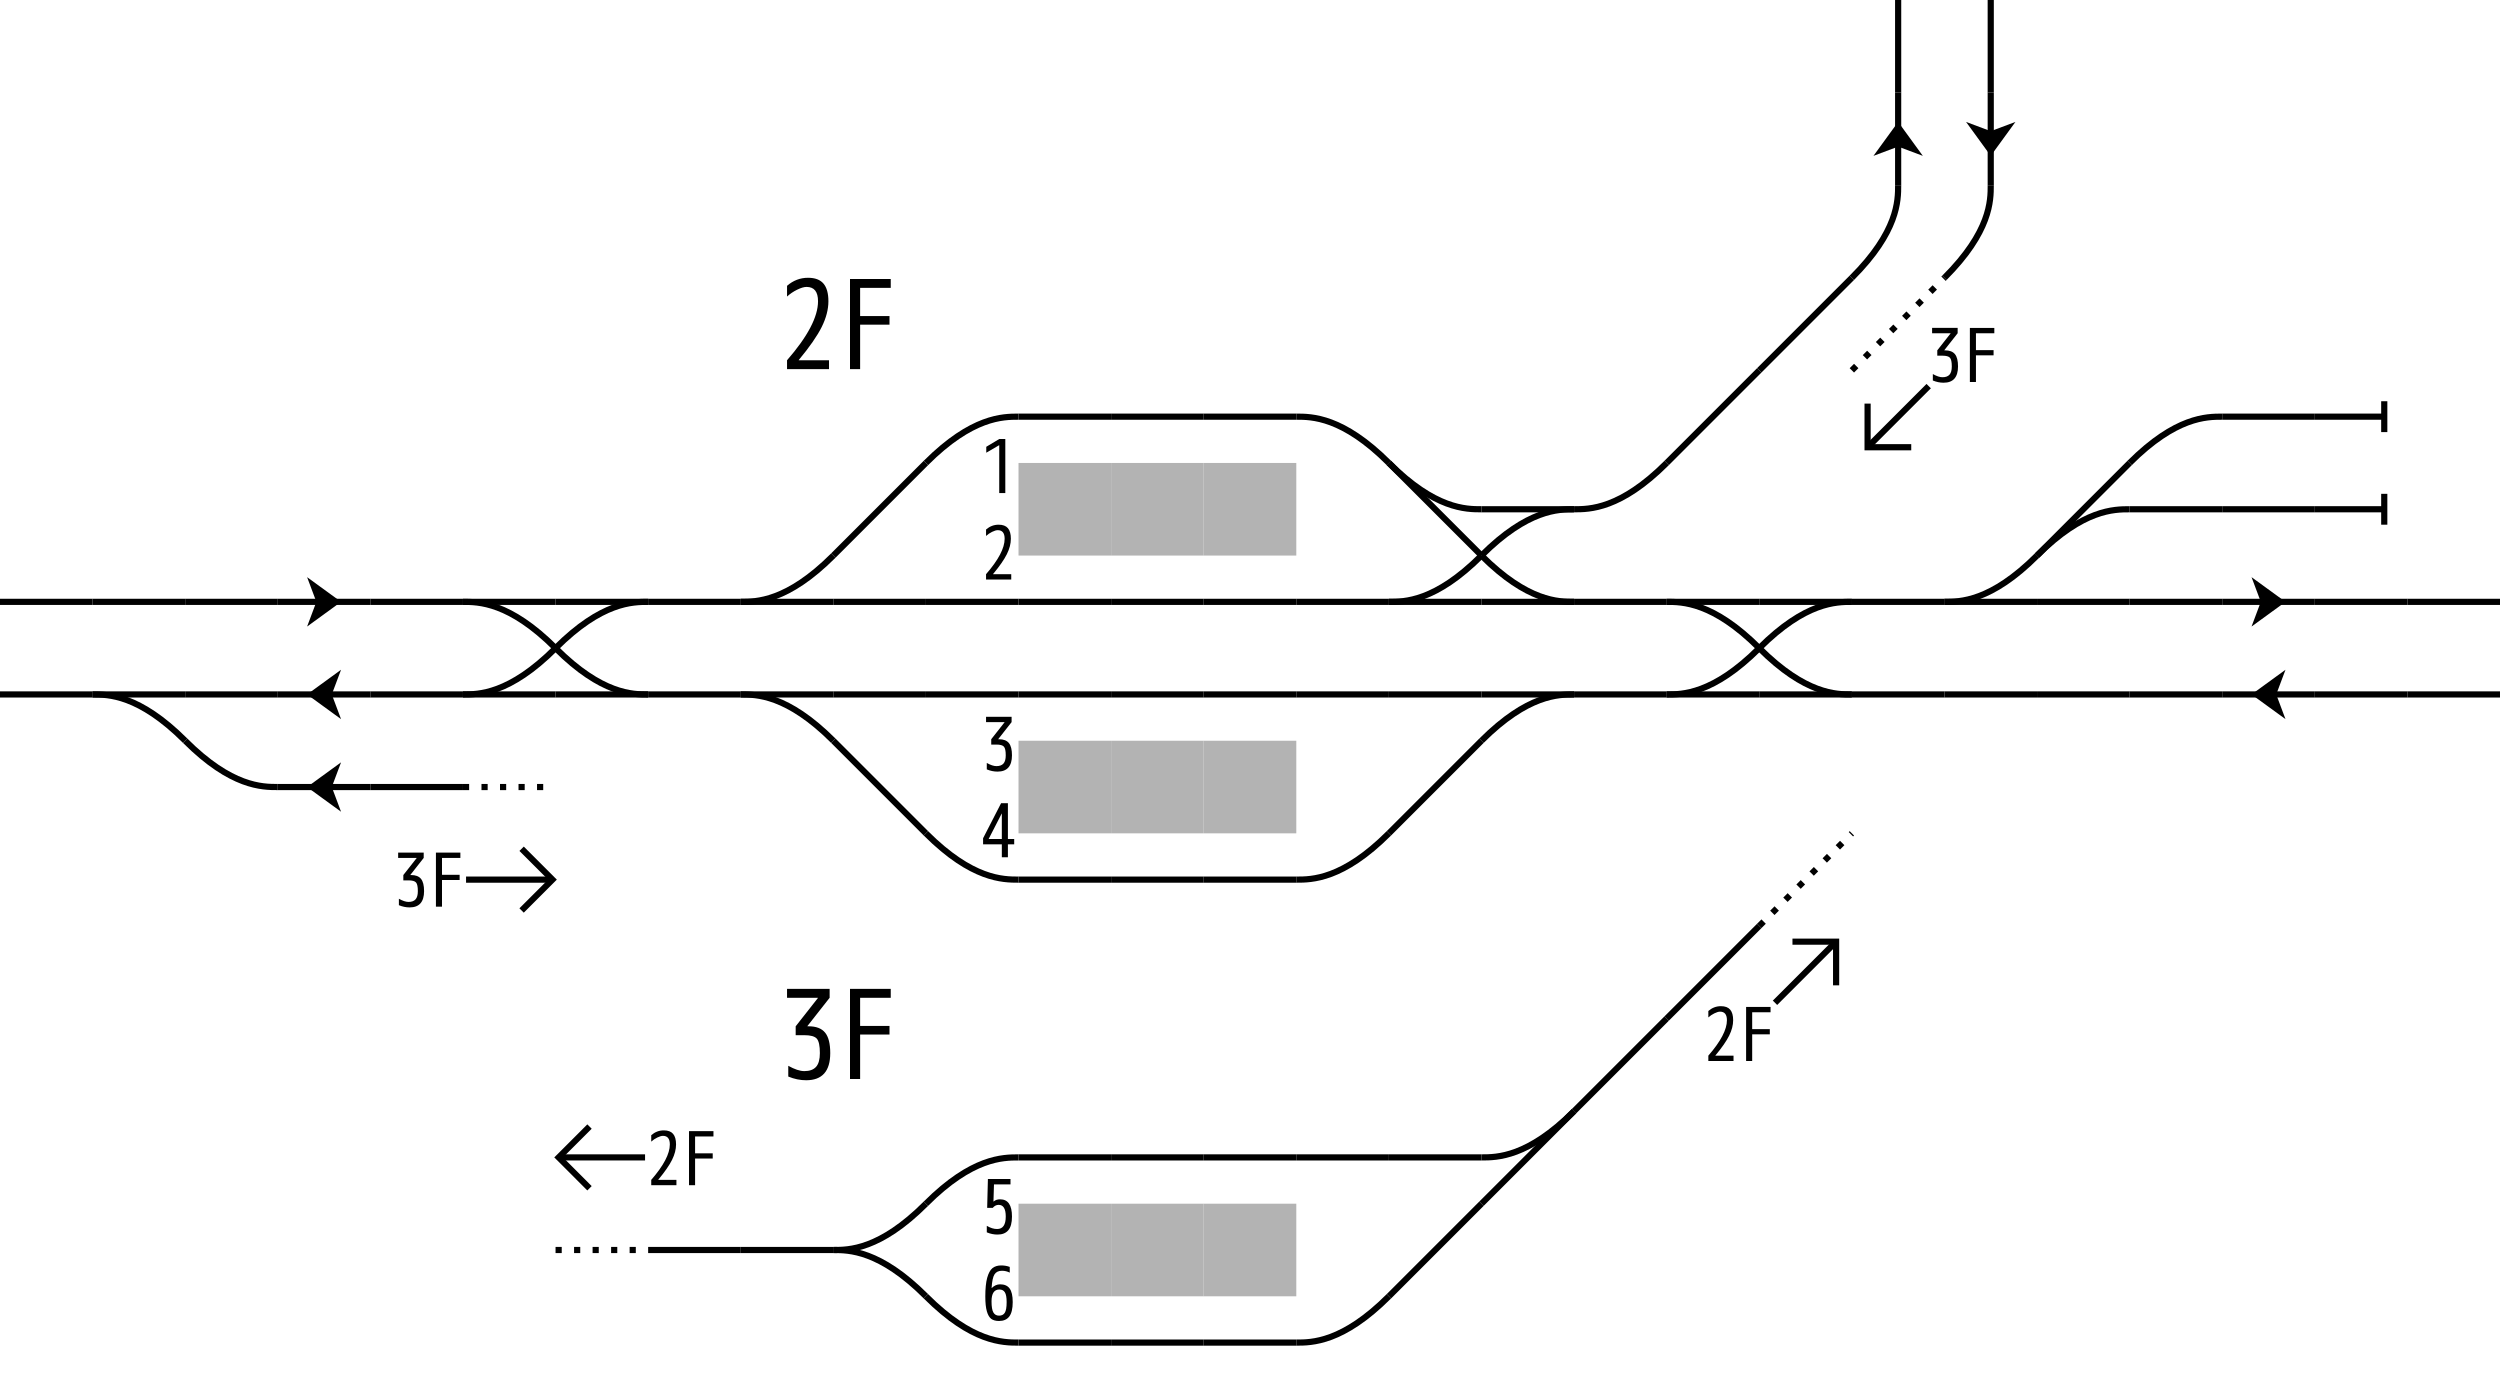 <?xml version="1.0" encoding="UTF-8" standalone="no"?>
<!-- created with pdv2svg.cgi -->

<svg
   xmlns:dc="http://purl.org/dc/elements/1.1/"
   xmlns:cc="http://creativecommons.org/ns#"
   xmlns:rdf="http://www.w3.org/1999/02/22-rdf-syntax-ns#"
   xmlns:svg="http://www.w3.org/2000/svg"
   xmlns="http://www.w3.org/2000/svg"
   xmlns:xlink="http://www.w3.org/1999/xlink"
   xmlns:sodipodi="http://sodipodi.sourceforge.net/DTD/sodipodi-0.dtd"
   xmlns:inkscape="http://www.inkscape.org/namespaces/inkscape"
   width="810"
   height="450"
   version="1.1"
   id="svg2"
   inkscape:version="0.91 r13725"
   sodipodi:docname="Rail_Tracks_map_Meitetsu_Ōtagawa_Station_2012(2006).svg">
  <sodipodi:namedview
     pagecolor="#ffffff"
     bordercolor="#666666"
     borderopacity="1"
     objecttolerance="10"
     gridtolerance="10"
     guidetolerance="10"
     inkscape:pageopacity="0"
     inkscape:pageshadow="2"
     inkscape:window-width="1920"
     inkscape:window-height="1017"
     id="namedview339"
     showgrid="false"
     inkscape:zoom="0.54888888"
     inkscape:cx="643.03233"
     inkscape:cy="398.46206"
     inkscape:window-x="-8"
     inkscape:window-y="-8"
     inkscape:window-maximized="1"
     inkscape:current-layer="svg2"
     showguides="true"
     inkscape:guide-bbox="true" />
  <title
     id="title4"> Otagawa2012.svg </title>
  <defs
     id="defs6">
    <inkscape:perspective
       sodipodi:type="inkscape:persp3d"
       inkscape:vp_x="0 : 225 : 1"
       inkscape:vp_y="0 : 1000 : 0"
       inkscape:vp_z="810 : 225 : 1"
       inkscape:persp3d-origin="405 : 150 : 1"
       id="perspective343" />
    <style
       type="text/css"
       id="style8">
   .str0 {stroke:none}
   .fil0 {fill:none}
   .filw {fill:white;stroke:none}
   .pont {stroke:black;stroke-width:2;stroke-linecap:butt;stroke-linejoin:miter;fill:none}
   .quai {stroke:none;fill:#b3b3b3}
   .bv {stroke:none;fill:#666666}
   .route {stroke:none;fill:black}
   .routec {stroke:white;stroke-width:2;stroke-dasharray:5;stroke-dashoffset:2.5;stroke-linecap:butt;stroke-linejoin:miter;fill:none}
   .pn {stroke:#363636;stroke-width:2;stroke-linecap:butt;stroke-linejoin:miter;fill:none}
   .fleche {stroke:black;stroke-width:2;stroke-linecap:butt;stroke-linejoin:miter;fill:none}
   .flechef {stroke:none;fill:black}
   .default {stroke:black;stroke-width:2;stroke-linecap:butt;stroke-linejoin:miter;fill:black}
  </style>
    <linearGradient
       id="Grad"
       gradientUnit="objectBoundingBox"
       spreadMethod="pad">
      <stop
         stop-color="white"
         offset="0"
         id="stop11" />
      <stop
         stop-color="black"
         offset="1"
         id="stop13" />
    </linearGradient>
    <symbol
       id="S"
       viewBox="-15 -15 60 60">
      <line
         class="fil0"
         x1="0"
         y1="15"
         x2="30"
         y2="15"
         id="line16" />
      <path
         class="str0"
         d="M 9.5,15 L 20.5,7 L 17.5,15 L 20.5,23 L 9.5,15 z"
         id="path18" />
    </symbol>
    <symbol
       id="B"
       viewBox="-15 -15 60 60">
      <line
         class="fil0"
         x1="7.5"
         y1="15"
         x2="30"
         y2="15"
         id="line21" />
      <line
         class="fil0"
         x1="7.5"
         y1="10"
         x2="7.5"
         y2="20"
         id="line23" />
    </symbol>
    <symbol
       id="F1"
       viewBox="-15 -15 60 60">
      <line
         class="fleche"
         x1="15"
         y1="1"
         x2="15"
         y2="29"
         id="line26" />
      <path
         class="fleche"
         d="M 5,11 L 15,1 L 25,11"
         id="path28" />
    </symbol>
    <symbol
       id="V"
       viewBox="-15 -15 60 60">
      <line
         class="fil0"
         x1="0"
         y1="15"
         x2="30"
         y2="15"
         id="line31" />
    </symbol>
    <symbol
       id="Q"
       viewBox="-15 -15 60 60">
      <rect
         class="quai"
         x="0"
         y="0"
         width="30"
         height="30"
         id="rect34" />
    </symbol>
    <symbol
       id="M"
       viewBox="-15 -15 60 60">
      <line
         class="fil0"
         x1="0"
         y1="30"
         x2="30"
         y2="0"
         id="line37" />
    </symbol>
    <symbol
       id="F2"
       viewBox="-15 -15 60 60">
      <g
         transform="rotate(-45,15,15)"
         id="g40">
        <line
           class="fleche"
           x1="15"
           y1="1"
           x2="15"
           y2="29"
           id="line42" />
        <path
           class="fleche"
           d="M 5,11 L 15,1 L 25,11"
           id="path44" />
      </g>
    </symbol>
    <symbol
       id="C"
       viewBox="-15 -15 60 60">
      <path
         class="fil0"
         d="M 0,0 C 15,15 25,15 30,15"
         id="path47" />
    </symbol>
    <inkscape:perspective
       id="perspective3181"
       inkscape:persp3d-origin="0.5 : 0.33333333 : 1"
       inkscape:vp_z="1 : 0.5 : 1"
       inkscape:vp_y="0 : 1000 : 0"
       inkscape:vp_x="0 : 0.5 : 1"
       sodipodi:type="inkscape:persp3d" />
    <inkscape:perspective
       id="perspective3000"
       inkscape:persp3d-origin="0.5 : 0.33333333 : 1"
       inkscape:vp_z="1 : 0.5 : 1"
       inkscape:vp_y="0 : 1000 : 0"
       inkscape:vp_x="0 : 0.5 : 1"
       sodipodi:type="inkscape:persp3d" />
    <inkscape:perspective
       id="perspective3000-4"
       inkscape:persp3d-origin="0.5 : 0.33333333 : 1"
       inkscape:vp_z="1 : 0.5 : 1"
       inkscape:vp_y="0 : 1000 : 0"
       inkscape:vp_x="0 : 0.5 : 1"
       sodipodi:type="inkscape:persp3d" />
    <inkscape:perspective
       id="perspective3000-48"
       inkscape:persp3d-origin="0.5 : 0.33333333 : 1"
       inkscape:vp_z="1 : 0.5 : 1"
       inkscape:vp_y="0 : 1000 : 0"
       inkscape:vp_x="0 : 0.5 : 1"
       sodipodi:type="inkscape:persp3d" />
    <inkscape:perspective
       id="perspective3000-45"
       inkscape:persp3d-origin="0.5 : 0.33333333 : 1"
       inkscape:vp_z="1 : 0.5 : 1"
       inkscape:vp_y="0 : 1000 : 0"
       inkscape:vp_x="0 : 0.5 : 1"
       sodipodi:type="inkscape:persp3d" />
    <inkscape:perspective
       id="perspective3000-7"
       inkscape:persp3d-origin="0.5 : 0.33333333 : 1"
       inkscape:vp_z="1 : 0.5 : 1"
       inkscape:vp_y="0 : 1000 : 0"
       inkscape:vp_x="0 : 0.5 : 1"
       sodipodi:type="inkscape:persp3d" />
    <inkscape:perspective
       id="perspective3069"
       inkscape:persp3d-origin="0.5 : 0.33333333 : 1"
       inkscape:vp_z="1 : 0.5 : 1"
       inkscape:vp_y="0 : 1000 : 0"
       inkscape:vp_x="0 : 0.5 : 1"
       sodipodi:type="inkscape:persp3d" />
    <inkscape:perspective
       id="perspective3094"
       inkscape:persp3d-origin="0.5 : 0.33333333 : 1"
       inkscape:vp_z="1 : 0.5 : 1"
       inkscape:vp_y="0 : 1000 : 0"
       inkscape:vp_x="0 : 0.5 : 1"
       sodipodi:type="inkscape:persp3d" />
    <inkscape:perspective
       id="perspective3119"
       inkscape:persp3d-origin="0.5 : 0.33333333 : 1"
       inkscape:vp_z="1 : 0.5 : 1"
       inkscape:vp_y="0 : 1000 : 0"
       inkscape:vp_x="0 : 0.5 : 1"
       sodipodi:type="inkscape:persp3d" />
    <inkscape:perspective
       id="perspective3144"
       inkscape:persp3d-origin="0.5 : 0.33333333 : 1"
       inkscape:vp_z="1 : 0.5 : 1"
       inkscape:vp_y="0 : 1000 : 0"
       inkscape:vp_x="0 : 0.5 : 1"
       sodipodi:type="inkscape:persp3d" />
    <inkscape:perspective
       id="perspective3144-2"
       inkscape:persp3d-origin="0.5 : 0.33333333 : 1"
       inkscape:vp_z="1 : 0.5 : 1"
       inkscape:vp_y="0 : 1000 : 0"
       inkscape:vp_x="0 : 0.5 : 1"
       sodipodi:type="inkscape:persp3d" />
    <inkscape:perspective
       id="perspective3180"
       inkscape:persp3d-origin="0.5 : 0.33333333 : 1"
       inkscape:vp_z="1 : 0.5 : 1"
       inkscape:vp_y="0 : 1000 : 0"
       inkscape:vp_x="0 : 0.5 : 1"
       sodipodi:type="inkscape:persp3d" />
  </defs>
  <use
     style="fill:#000000;stroke:#000000;stroke-width:2;stroke-linecap:butt;stroke-linejoin:miter"
     id="use53"
     transform="matrix(0,30,-30,0,645,-615)"
     height="2"
     width="2"
     y="0"
     x="20"
     xlink:href="#V" />
  <use
     style="fill:#000000;stroke:#000000;stroke-width:2;stroke-linecap:butt;stroke-linejoin:miter"
     id="use55"
     transform="matrix(0,30,-30,0,675,-645)"
     height="2"
     width="2"
     y="0"
     x="21"
     xlink:href="#V" />
  <use
     style="fill:#000000;stroke:#000000;stroke-width:2;stroke-linecap:butt;stroke-linejoin:miter"
     id="use57"
     transform="matrix(0,30,-30,0,675,-585)"
     height="2"
     width="2"
     y="1"
     x="20"
     xlink:href="#S" />
  <use
     style="fill:#000000;stroke:#000000;stroke-width:2;stroke-linecap:butt;stroke-linejoin:miter"
     id="use59"
     transform="matrix(0,-30,30,0,585,705)"
     height="2"
     width="2"
     y="1"
     x="21"
     xlink:href="#S" />
  <use
     style="fill:#000000;stroke:#000000;stroke-width:2;stroke-linecap:butt;stroke-linejoin:miter"
     id="use61"
     transform="matrix(0,-30,30,0,525,705)"
     height="2"
     width="2"
     y="2"
     x="20"
     xlink:href="#C" />
  <use
     style="fill:#000000;stroke:#000000;stroke-width:2;stroke-linecap:butt;stroke-linejoin:miter"
     id="use63"
     transform="matrix(0,-30,30,0,555,735)"
     height="2"
     width="2"
     y="2"
     x="21"
     xlink:href="#C" />
  <use
     style="fill:#000000;stroke:#000000;stroke-width:2;stroke-linecap:butt;stroke-linejoin:miter"
     id="use65"
     height="2"
     width="2"
     y="3"
     x="19"
     xlink:href="#M"
     transform="matrix(30,0,0,30,-15,-15)" />
  <use
     style="fill:#000000;stroke:#000000;stroke-width:2;stroke-linecap:butt;stroke-linejoin:miter;stroke-miterlimit:4;stroke-dasharray:2, 4;stroke-dashoffset:0"
     id="use67"
     height="2"
     width="2"
     y="3"
     x="20"
     xlink:href="#M"
     transform="matrix(30,0,0,30,-15,-15)" />
  <use
     style="fill:#000000;stroke:#000000;stroke-width:2;stroke-linecap:butt;stroke-linejoin:miter"
     id="use69"
     transform="matrix(30,0,0,-30,-15,285)"
     height="2"
     width="2"
     y="4"
     x="10"
     xlink:href="#C" />
  <use
     style="fill:#000000;stroke:#000000;stroke-width:2;stroke-linecap:butt;stroke-linejoin:miter"
     id="use71"
     height="2"
     width="2"
     y="4"
     x="11"
     xlink:href="#V"
     transform="matrix(30,0,0,30,-15,-15)" />
  <use
     style="fill:#000000;stroke:#000000;stroke-width:2;stroke-linecap:butt;stroke-linejoin:miter"
     id="use73"
     height="2"
     width="2"
     y="4"
     x="12"
     xlink:href="#V"
     transform="matrix(30,0,0,30,-15,-15)" />
  <use
     style="fill:#000000;stroke:#000000;stroke-width:2;stroke-linecap:butt;stroke-linejoin:miter"
     id="use75"
     height="2"
     width="2"
     y="4"
     x="13"
     xlink:href="#V"
     transform="matrix(30,0,0,30,-15,-15)" />
  <use
     style="fill:#000000;stroke:#000000;stroke-width:2;stroke-linecap:butt;stroke-linejoin:miter"
     id="use77"
     transform="matrix(-30,0,0,-30,885,285)"
     height="2"
     width="2"
     y="4"
     x="14"
     xlink:href="#C" />
  <use
     style="fill:#000000;stroke:#000000;stroke-width:2;stroke-linecap:butt;stroke-linejoin:miter"
     id="use79"
     height="2"
     width="2"
     y="4"
     x="18"
     xlink:href="#M"
     transform="matrix(30,0,0,30,-15,-15)" />
  <use
     style="fill:#000000;stroke:#000000;stroke-width:2;stroke-linecap:butt;stroke-linejoin:miter"
     id="use81"
     transform="matrix(0,-30,30,0,465,765)"
     height="2"
     width="2"
     y="4"
     x="20"
     xlink:href="#F2" />
  <use
     style="fill:#000000;stroke:#000000;stroke-width:2;stroke-linecap:butt;stroke-linejoin:miter"
     id="use83"
     transform="matrix(30,0,0,-30,-15,285)"
     height="2"
     width="2"
     y="4"
     x="23"
     xlink:href="#C" />
  <use
     style="fill:#000000;stroke:#000000;stroke-width:2;stroke-linecap:butt;stroke-linejoin:miter"
     id="use85"
     height="2"
     width="2"
     y="4"
     x="24"
     xlink:href="#V"
     transform="matrix(30,0,0,30,-15,-15)" />
  <use
     style="fill:#000000;stroke:#000000;stroke-width:2;stroke-linecap:butt;stroke-linejoin:miter"
     id="use87"
     transform="matrix(-30,0,0,-30,1545,285)"
     height="2"
     width="2"
     y="4"
     x="25"
     xlink:href="#B" />
  <use
     style="fill:#000000;stroke:#000000;stroke-width:2;stroke-linecap:butt;stroke-linejoin:miter"
     id="use89"
     height="2"
     width="2"
     y="5"
     x="9"
     xlink:href="#M"
     transform="matrix(30,0,0,30,-15,-15)" />
  <use
     style="fill:#000000;stroke:#000000;stroke-width:2;stroke-linecap:butt;stroke-linejoin:miter"
     id="use91"
     height="2"
     width="2"
     y="5"
     x="11"
     xlink:href="#Q"
     transform="matrix(30,0,0,30,-15,-15)" />
  <use
     style="fill:#000000;stroke:#000000;stroke-width:2;stroke-linecap:butt;stroke-linejoin:miter"
     id="use93"
     height="2"
     width="2"
     y="5"
     x="12"
     xlink:href="#Q"
     transform="matrix(30,0,0,30,-15,-15)" />
  <use
     style="fill:#000000;stroke:#000000;stroke-width:2;stroke-linecap:butt;stroke-linejoin:miter"
     id="use95"
     height="2"
     width="2"
     y="5"
     x="13"
     xlink:href="#Q"
     transform="matrix(30,0,0,30,-15,-15)" />
  <use
     style="fill:#000000;stroke:#000000;stroke-width:2;stroke-linecap:butt;stroke-linejoin:miter"
     id="use97"
     transform="matrix(0,30,-30,0,645,-315)"
     height="2"
     width="2"
     y="5"
     x="15"
     xlink:href="#M" />
  <use
     style="fill:#000000;stroke:#000000;stroke-width:2;stroke-linecap:butt;stroke-linejoin:miter"
     id="use99"
     height="2"
     width="2"
     y="5"
     x="15"
     xlink:href="#C"
     transform="matrix(30,0,0,30,-15,-15)" />
  <use
     style="fill:#000000;stroke:#000000;stroke-width:2;stroke-linecap:butt;stroke-linejoin:miter"
     id="use101"
     height="2"
     width="2"
     y="5"
     x="16"
     xlink:href="#V"
     transform="matrix(30,0,0,30,-15,-15)" />
  <use
     style="fill:#000000;stroke:#000000;stroke-width:2;stroke-linecap:butt;stroke-linejoin:miter"
     id="use103"
     transform="matrix(30,0,0,-30,-15,345)"
     height="2"
     width="2"
     y="5"
     x="16"
     xlink:href="#C" />
  <use
     style="fill:#000000;stroke:#000000;stroke-width:2;stroke-linecap:butt;stroke-linejoin:miter"
     id="use105"
     transform="matrix(-30,0,0,30,1065,-15)"
     height="2"
     width="2"
     y="5"
     x="17"
     xlink:href="#C" />
  <use
     style="fill:#000000;stroke:#000000;stroke-width:2;stroke-linecap:butt;stroke-linejoin:miter"
     id="use107"
     height="2"
     width="2"
     y="5"
     x="22"
     xlink:href="#M"
     transform="matrix(30,0,0,30,-15,-15)" />
  <use
     style="fill:#000000;stroke:#000000;stroke-width:2;stroke-linecap:butt;stroke-linejoin:miter"
     id="use109"
     transform="matrix(30,0,0,-30,-15,345)"
     height="2"
     width="2"
     y="5"
     x="22"
     xlink:href="#C" />
  <use
     style="fill:#000000;stroke:#000000;stroke-width:2;stroke-linecap:butt;stroke-linejoin:miter"
     id="use111"
     height="2"
     width="2"
     y="5"
     x="23"
     xlink:href="#V"
     transform="matrix(30,0,0,30,-15,-15)" />
  <use
     style="fill:#000000;stroke:#000000;stroke-width:2;stroke-linecap:butt;stroke-linejoin:miter"
     id="use113"
     height="2"
     width="2"
     y="5"
     x="24"
     xlink:href="#V"
     transform="matrix(30,0,0,30,-15,-15)" />
  <use
     style="fill:#000000;stroke:#000000;stroke-width:2;stroke-linecap:butt;stroke-linejoin:miter"
     id="use115"
     transform="matrix(-30,0,0,-30,1545,345)"
     height="2"
     width="2"
     y="5"
     x="25"
     xlink:href="#B" />
  <use
     style="fill:#000000;stroke:#000000;stroke-width:2;stroke-linecap:butt;stroke-linejoin:miter"
     id="use117"
     height="2"
     width="2"
     y="6"
     x="0"
     xlink:href="#V"
     transform="matrix(30,0,0,30,-15,-15)" />
  <use
     style="fill:#000000;stroke:#000000;stroke-width:2;stroke-linecap:butt;stroke-linejoin:miter"
     id="use119"
     height="2"
     width="2"
     y="6"
     x="1"
     xlink:href="#V"
     transform="matrix(30,0,0,30,-15,-15)" />
  <use
     style="fill:#000000;stroke:#000000;stroke-width:2;stroke-linecap:butt;stroke-linejoin:miter"
     id="use121"
     height="2"
     width="2"
     y="6"
     x="2"
     xlink:href="#V"
     transform="matrix(30,0,0,30,-15,-15)" />
  <use
     style="fill:#000000;stroke:#000000;stroke-width:2;stroke-linecap:butt;stroke-linejoin:miter"
     id="use123"
     transform="matrix(-30,0,0,-30,225,405)"
     height="2"
     width="2"
     y="6"
     x="3"
     xlink:href="#S" />
  <use
     style="fill:#000000;stroke:#000000;stroke-width:2;stroke-linecap:butt;stroke-linejoin:miter"
     id="use125"
     height="2"
     width="2"
     y="6"
     x="4"
     xlink:href="#V"
     transform="matrix(30,0,0,30,-15,-15)" />
  <use
     style="fill:#000000;stroke:#000000;stroke-width:2;stroke-linecap:butt;stroke-linejoin:miter"
     id="use127"
     height="2"
     width="2"
     y="6"
     x="5"
     xlink:href="#V"
     transform="matrix(30,0,0,30,-15,-15)" />
  <use
     style="fill:#000000;stroke:#000000;stroke-width:2;stroke-linecap:butt;stroke-linejoin:miter"
     id="use129"
     transform="matrix(-30,0,0,-30,345,405)"
     height="2"
     width="2"
     y="6"
     x="5"
     xlink:href="#C" />
  <use
     style="fill:#000000;stroke:#000000;stroke-width:2;stroke-linecap:butt;stroke-linejoin:miter"
     id="use131"
     height="2"
     width="2"
     y="6"
     x="6"
     xlink:href="#V"
     transform="matrix(30,0,0,30,-15,-15)" />
  <use
     style="fill:#000000;stroke:#000000;stroke-width:2;stroke-linecap:butt;stroke-linejoin:miter"
     id="use133"
     transform="matrix(30,0,0,-30,-15,405)"
     height="2"
     width="2"
     y="6"
     x="6"
     xlink:href="#C" />
  <use
     style="fill:#000000;stroke:#000000;stroke-width:2;stroke-linecap:butt;stroke-linejoin:miter"
     id="use135"
     height="2"
     width="2"
     y="6"
     x="7"
     xlink:href="#V"
     transform="matrix(30,0,0,30,-15,-15)" />
  <use
     style="fill:#000000;stroke:#000000;stroke-width:2;stroke-linecap:butt;stroke-linejoin:miter"
     id="use137"
     height="2"
     width="2"
     y="6"
     x="8"
     xlink:href="#V"
     transform="matrix(30,0,0,30,-15,-15)" />
  <use
     style="fill:#000000;stroke:#000000;stroke-width:2;stroke-linecap:butt;stroke-linejoin:miter"
     id="use139"
     transform="matrix(-30,0,0,30,525,-15)"
     height="2"
     width="2"
     y="6"
     x="8"
     xlink:href="#C" />
  <use
     style="fill:#000000;stroke:#000000;stroke-width:2;stroke-linecap:butt;stroke-linejoin:miter"
     id="use141"
     height="2"
     width="2"
     y="6"
     x="9"
     xlink:href="#V"
     transform="matrix(30,0,0,30,-15,-15)" />
  <use
     style="fill:#000000;stroke:#000000;stroke-width:2;stroke-linecap:butt;stroke-linejoin:miter"
     id="use143"
     height="2"
     width="2"
     y="6"
     x="10"
     xlink:href="#V"
     transform="matrix(30,0,0,30,-15,-15)" />
  <use
     style="fill:#000000;stroke:#000000;stroke-width:2;stroke-linecap:butt;stroke-linejoin:miter"
     id="use145"
     height="2"
     width="2"
     y="6"
     x="11"
     xlink:href="#V"
     transform="matrix(30,0,0,30,-15,-15)" />
  <use
     style="fill:#000000;stroke:#000000;stroke-width:2;stroke-linecap:butt;stroke-linejoin:miter"
     id="use147"
     height="2"
     width="2"
     y="6"
     x="12"
     xlink:href="#V"
     transform="matrix(30,0,0,30,-15,-15)" />
  <use
     style="fill:#000000;stroke:#000000;stroke-width:2;stroke-linecap:butt;stroke-linejoin:miter"
     id="use149"
     height="2"
     width="2"
     y="6"
     x="13"
     xlink:href="#V"
     transform="matrix(30,0,0,30,-15,-15)" />
  <use
     style="fill:#000000;stroke:#000000;stroke-width:2;stroke-linecap:butt;stroke-linejoin:miter"
     id="use151"
     height="2"
     width="2"
     y="6"
     x="14"
     xlink:href="#V"
     transform="matrix(30,0,0,30,-15,-15)" />
  <use
     style="fill:#000000;stroke:#000000;stroke-width:2;stroke-linecap:butt;stroke-linejoin:miter"
     id="use153"
     height="2"
     width="2"
     y="6"
     x="15"
     xlink:href="#V"
     transform="matrix(30,0,0,30,-15,-15)" />
  <use
     style="fill:#000000;stroke:#000000;stroke-width:2;stroke-linecap:butt;stroke-linejoin:miter"
     id="use155"
     transform="matrix(-30,0,0,30,945,-15)"
     height="2"
     width="2"
     y="6"
     x="15"
     xlink:href="#C" />
  <use
     style="fill:#000000;stroke:#000000;stroke-width:2;stroke-linecap:butt;stroke-linejoin:miter"
     id="use157"
     height="2"
     width="2"
     y="6"
     x="16"
     xlink:href="#V"
     transform="matrix(30,0,0,30,-15,-15)" />
  <use
     style="fill:#000000;stroke:#000000;stroke-width:2;stroke-linecap:butt;stroke-linejoin:miter"
     id="use159"
     height="2"
     width="2"
     y="6"
     x="16"
     xlink:href="#C"
     transform="matrix(30,0,0,30,-15,-15)" />
  <use
     style="fill:#000000;stroke:#000000;stroke-width:2;stroke-linecap:butt;stroke-linejoin:miter"
     id="use161"
     height="2"
     width="2"
     y="6"
     x="17"
     xlink:href="#V"
     transform="matrix(30,0,0,30,-15,-15)" />
  <use
     style="fill:#000000;stroke:#000000;stroke-width:2;stroke-linecap:butt;stroke-linejoin:miter"
     id="use163"
     height="2"
     width="2"
     y="6"
     x="18"
     xlink:href="#V"
     transform="matrix(30,0,0,30,-15,-15)" />
  <use
     style="fill:#000000;stroke:#000000;stroke-width:2;stroke-linecap:butt;stroke-linejoin:miter"
     id="use165"
     transform="matrix(-30,0,0,-30,1125,405)"
     height="2"
     width="2"
     y="6"
     x="18"
     xlink:href="#C" />
  <use
     style="fill:#000000;stroke:#000000;stroke-width:2;stroke-linecap:butt;stroke-linejoin:miter"
     id="use167"
     height="2"
     width="2"
     y="6"
     x="19"
     xlink:href="#V"
     transform="matrix(30,0,0,30,-15,-15)" />
  <use
     style="fill:#000000;stroke:#000000;stroke-width:2;stroke-linecap:butt;stroke-linejoin:miter"
     id="use169"
     transform="matrix(30,0,0,-30,-15,405)"
     height="2"
     width="2"
     y="6"
     x="19"
     xlink:href="#C" />
  <use
     style="fill:#000000;stroke:#000000;stroke-width:2;stroke-linecap:butt;stroke-linejoin:miter"
     id="use171"
     height="2"
     width="2"
     y="6"
     x="20"
     xlink:href="#V"
     transform="matrix(30,0,0,30,-15,-15)" />
  <use
     style="fill:#000000;stroke:#000000;stroke-width:2;stroke-linecap:butt;stroke-linejoin:miter"
     id="use173"
     height="2"
     width="2"
     y="6"
     x="21"
     xlink:href="#V"
     transform="matrix(30,0,0,30,-15,-15)" />
  <use
     style="fill:#000000;stroke:#000000;stroke-width:2;stroke-linecap:butt;stroke-linejoin:miter"
     id="use175"
     transform="matrix(-30,0,0,30,1305,-15)"
     height="2"
     width="2"
     y="6"
     x="21"
     xlink:href="#C" />
  <use
     style="fill:#000000;stroke:#000000;stroke-width:2;stroke-linecap:butt;stroke-linejoin:miter"
     id="use177"
     height="2"
     width="2"
     y="6"
     x="22"
     xlink:href="#V"
     transform="matrix(30,0,0,30,-15,-15)" />
  <use
     style="fill:#000000;stroke:#000000;stroke-width:2;stroke-linecap:butt;stroke-linejoin:miter"
     id="use179"
     height="2"
     width="2"
     y="6"
     x="23"
     xlink:href="#V"
     transform="matrix(30,0,0,30,-15,-15)" />
  <use
     style="fill:#000000;stroke:#000000;stroke-width:2;stroke-linecap:butt;stroke-linejoin:miter"
     id="use181"
     transform="matrix(-30,0,0,-30,1485,405)"
     height="2"
     width="2"
     y="6"
     x="24"
     xlink:href="#S" />
  <use
     style="fill:#000000;stroke:#000000;stroke-width:2;stroke-linecap:butt;stroke-linejoin:miter"
     id="use183"
     height="2"
     width="2"
     y="6"
     x="25"
     xlink:href="#V"
     transform="matrix(30,0,0,30,-15,-15)" />
  <use
     style="fill:#000000;stroke:#000000;stroke-width:2;stroke-linecap:butt;stroke-linejoin:miter"
     id="use185"
     height="2"
     width="2"
     y="6"
     x="26"
     xlink:href="#V"
     transform="matrix(30,0,0,30,-15,-15)" />
  <use
     style="fill:#000000;stroke:#000000;stroke-width:2;stroke-linecap:butt;stroke-linejoin:miter"
     id="use187"
     height="2"
     width="2"
     y="7"
     x="0"
     xlink:href="#V"
     transform="matrix(30,0,0,30,-15,-15)" />
  <use
     style="fill:#000000;stroke:#000000;stroke-width:2;stroke-linecap:butt;stroke-linejoin:miter"
     id="use189"
     height="2"
     width="2"
     y="7"
     x="1"
     xlink:href="#V"
     transform="matrix(30,0,0,30,-15,-15)" />
  <use
     style="fill:#000000;stroke:#000000;stroke-width:2;stroke-linecap:butt;stroke-linejoin:miter"
     id="use191"
     transform="matrix(-30,0,0,-30,105,465)"
     height="2"
     width="2"
     y="7"
     x="1"
     xlink:href="#C" />
  <use
     style="fill:#000000;stroke:#000000;stroke-width:2;stroke-linecap:butt;stroke-linejoin:miter"
     id="use193"
     height="2"
     width="2"
     y="7"
     x="2"
     xlink:href="#V"
     transform="matrix(30,0,0,30,-15,-15)" />
  <use
     style="fill:#000000;stroke:#000000;stroke-width:2;stroke-linecap:butt;stroke-linejoin:miter"
     id="use195"
     height="2"
     width="2"
     y="7"
     x="3"
     xlink:href="#S"
     transform="matrix(30,0,0,30,-15,-15)" />
  <use
     style="fill:#000000;stroke:#000000;stroke-width:2;stroke-linecap:butt;stroke-linejoin:miter"
     id="use197"
     height="2"
     width="2"
     y="7"
     x="4"
     xlink:href="#V"
     transform="matrix(30,0,0,30,-15,-15)" />
  <use
     style="fill:#000000;stroke:#000000;stroke-width:2;stroke-linecap:butt;stroke-linejoin:miter"
     id="use199"
     height="2"
     width="2"
     y="7"
     x="5"
     xlink:href="#V"
     transform="matrix(30,0,0,30,-15,-15)" />
  <use
     style="fill:#000000;stroke:#000000;stroke-width:2;stroke-linecap:butt;stroke-linejoin:miter"
     id="use201"
     transform="matrix(-30,0,0,30,345,-15)"
     height="2"
     width="2"
     y="7"
     x="5"
     xlink:href="#C" />
  <use
     style="fill:#000000;stroke:#000000;stroke-width:2;stroke-linecap:butt;stroke-linejoin:miter"
     id="use203"
     height="2"
     width="2"
     y="7"
     x="6"
     xlink:href="#V"
     transform="matrix(30,0,0,30,-15,-15)" />
  <use
     style="fill:#000000;stroke:#000000;stroke-width:2;stroke-linecap:butt;stroke-linejoin:miter"
     id="use205"
     height="2"
     width="2"
     y="7"
     x="6"
     xlink:href="#C"
     transform="matrix(30,0,0,30,-15,-15)" />
  <use
     style="fill:#000000;stroke:#000000;stroke-width:2;stroke-linecap:butt;stroke-linejoin:miter"
     id="use207"
     height="2"
     width="2"
     y="7"
     x="7"
     xlink:href="#V"
     transform="matrix(30,0,0,30,-15,-15)" />
  <use
     style="fill:#000000;stroke:#000000;stroke-width:2;stroke-linecap:butt;stroke-linejoin:miter"
     id="use209"
     height="2"
     width="2"
     y="7"
     x="8"
     xlink:href="#V"
     transform="matrix(30,0,0,30,-15,-15)" />
  <use
     style="fill:#000000;stroke:#000000;stroke-width:2;stroke-linecap:butt;stroke-linejoin:miter"
     id="use211"
     transform="matrix(-30,0,0,-30,525,465)"
     height="2"
     width="2"
     y="7"
     x="8"
     xlink:href="#C" />
  <use
     style="fill:#000000;stroke:#000000;stroke-width:2;stroke-linecap:butt;stroke-linejoin:miter"
     id="use213"
     height="2"
     width="2"
     y="7"
     x="9"
     xlink:href="#V"
     transform="matrix(30,0,0,30,-15,-15)" />
  <use
     style="fill:#000000;stroke:#000000;stroke-width:2;stroke-linecap:butt;stroke-linejoin:miter"
     id="use215"
     height="2"
     width="2"
     y="7"
     x="10"
     xlink:href="#V"
     transform="matrix(30,0,0,30,-15,-15)" />
  <use
     style="fill:#000000;stroke:#000000;stroke-width:2;stroke-linecap:butt;stroke-linejoin:miter"
     id="use217"
     height="2"
     width="2"
     y="7"
     x="11"
     xlink:href="#V"
     transform="matrix(30,0,0,30,-15,-15)" />
  <use
     style="fill:#000000;stroke:#000000;stroke-width:2;stroke-linecap:butt;stroke-linejoin:miter"
     id="use219"
     height="2"
     width="2"
     y="7"
     x="12"
     xlink:href="#V"
     transform="matrix(30,0,0,30,-15,-15)" />
  <use
     style="fill:#000000;stroke:#000000;stroke-width:2;stroke-linecap:butt;stroke-linejoin:miter"
     id="use221"
     height="2"
     width="2"
     y="7"
     x="13"
     xlink:href="#V"
     transform="matrix(30,0,0,30,-15,-15)" />
  <use
     style="fill:#000000;stroke:#000000;stroke-width:2;stroke-linecap:butt;stroke-linejoin:miter"
     id="use223"
     height="2"
     width="2"
     y="7"
     x="14"
     xlink:href="#V"
     transform="matrix(30,0,0,30,-15,-15)" />
  <use
     style="fill:#000000;stroke:#000000;stroke-width:2;stroke-linecap:butt;stroke-linejoin:miter"
     id="use225"
     height="2"
     width="2"
     y="7"
     x="15"
     xlink:href="#V"
     transform="matrix(30,0,0,30,-15,-15)" />
  <use
     style="fill:#000000;stroke:#000000;stroke-width:2;stroke-linecap:butt;stroke-linejoin:miter"
     id="use227"
     height="2"
     width="2"
     y="7"
     x="16"
     xlink:href="#V"
     transform="matrix(30,0,0,30,-15,-15)" />
  <use
     style="fill:#000000;stroke:#000000;stroke-width:2;stroke-linecap:butt;stroke-linejoin:miter"
     id="use229"
     transform="matrix(30,0,0,-30,-15,465)"
     height="2"
     width="2"
     y="7"
     x="16"
     xlink:href="#C" />
  <use
     style="fill:#000000;stroke:#000000;stroke-width:2;stroke-linecap:butt;stroke-linejoin:miter"
     id="use231"
     height="2"
     width="2"
     y="7"
     x="17"
     xlink:href="#V"
     transform="matrix(30,0,0,30,-15,-15)" />
  <use
     style="fill:#000000;stroke:#000000;stroke-width:2;stroke-linecap:butt;stroke-linejoin:miter"
     id="use233"
     height="2"
     width="2"
     y="7"
     x="18"
     xlink:href="#V"
     transform="matrix(30,0,0,30,-15,-15)" />
  <use
     style="fill:#000000;stroke:#000000;stroke-width:2;stroke-linecap:butt;stroke-linejoin:miter"
     id="use235"
     transform="matrix(-30,0,0,30,1125,-15)"
     height="2"
     width="2"
     y="7"
     x="18"
     xlink:href="#C" />
  <use
     style="fill:#000000;stroke:#000000;stroke-width:2;stroke-linecap:butt;stroke-linejoin:miter"
     id="use237"
     height="2"
     width="2"
     y="7"
     x="19"
     xlink:href="#V"
     transform="matrix(30,0,0,30,-15,-15)" />
  <use
     style="fill:#000000;stroke:#000000;stroke-width:2;stroke-linecap:butt;stroke-linejoin:miter"
     id="use239"
     height="2"
     width="2"
     y="7"
     x="19"
     xlink:href="#C"
     transform="matrix(30,0,0,30,-15,-15)" />
  <use
     style="fill:#000000;stroke:#000000;stroke-width:2;stroke-linecap:butt;stroke-linejoin:miter"
     id="use241"
     height="2"
     width="2"
     y="7"
     x="20"
     xlink:href="#V"
     transform="matrix(30,0,0,30,-15,-15)" />
  <use
     style="fill:#000000;stroke:#000000;stroke-width:2;stroke-linecap:butt;stroke-linejoin:miter"
     id="use243"
     height="2"
     width="2"
     y="7"
     x="21"
     xlink:href="#V"
     transform="matrix(30,0,0,30,-15,-15)" />
  <use
     style="fill:#000000;stroke:#000000;stroke-width:2;stroke-linecap:butt;stroke-linejoin:miter"
     id="use245"
     height="2"
     width="2"
     y="7"
     x="22"
     xlink:href="#V"
     transform="matrix(30,0,0,30,-15,-15)" />
  <use
     style="fill:#000000;stroke:#000000;stroke-width:2;stroke-linecap:butt;stroke-linejoin:miter"
     id="use247"
     height="2"
     width="2"
     y="7"
     x="23"
     xlink:href="#V"
     transform="matrix(30,0,0,30,-15,-15)" />
  <use
     style="fill:#000000;stroke:#000000;stroke-width:2;stroke-linecap:butt;stroke-linejoin:miter"
     id="use249"
     height="2"
     width="2"
     y="7"
     x="24"
     xlink:href="#S"
     transform="matrix(30,0,0,30,-15,-15)" />
  <use
     style="fill:#000000;stroke:#000000;stroke-width:2;stroke-linecap:butt;stroke-linejoin:miter"
     id="use251"
     height="2"
     width="2"
     y="7"
     x="25"
     xlink:href="#V"
     transform="matrix(30,0,0,30,-15,-15)" />
  <use
     style="fill:#000000;stroke:#000000;stroke-width:2;stroke-linecap:butt;stroke-linejoin:miter"
     id="use253"
     height="2"
     width="2"
     y="7"
     x="26"
     xlink:href="#V"
     transform="matrix(30,0,0,30,-15,-15)" />
  <use
     style="fill:#000000;stroke:#000000;stroke-width:2;stroke-linecap:butt;stroke-linejoin:miter"
     id="use255"
     height="2"
     width="2"
     y="8"
     x="2"
     xlink:href="#C"
     transform="matrix(30,0,0,30,-15,-15)" />
  <use
     style="fill:#000000;stroke:#000000;stroke-width:2;stroke-linecap:butt;stroke-linejoin:miter"
     id="use257"
     height="2"
     width="2"
     y="8"
     x="3"
     xlink:href="#S"
     transform="matrix(30,0,0,30,-15,-15)" />
  <use
     style="fill:#000000;stroke:#000000;stroke-width:2;stroke-linecap:butt;stroke-linejoin:miter"
     id="use259"
     height="2"
     width="2"
     y="8"
     x="4"
     xlink:href="#V"
     transform="matrix(30,0,0,30,-15,-15)" />
  <use
     style="fill:#000000;stroke:#000000;stroke-width:2;stroke-linecap:butt;stroke-linejoin:miter;stroke-miterlimit:4;stroke-dasharray:2, 4;stroke-dashoffset:0"
     id="use261"
     height="2"
     width="2"
     y="8"
     x="5"
     xlink:href="#V"
     transform="matrix(30,0,0,30,-15,-15)" />
  <use
     style="fill:#000000;stroke:#000000;stroke-width:2;stroke-linecap:butt;stroke-linejoin:miter"
     id="use263"
     transform="matrix(0,30,-30,0,555,-45)"
     height="2"
     width="2"
     y="8"
     x="9"
     xlink:href="#M" />
  <use
     style="fill:#000000;stroke:#000000;stroke-width:2;stroke-linecap:butt;stroke-linejoin:miter"
     id="use265"
     height="2"
     width="2"
     y="8"
     x="11"
     xlink:href="#Q"
     transform="matrix(30,0,0,30,-15,-15)" />
  <use
     style="fill:#000000;stroke:#000000;stroke-width:2;stroke-linecap:butt;stroke-linejoin:miter"
     id="use267"
     height="2"
     width="2"
     y="8"
     x="12"
     xlink:href="#Q"
     transform="matrix(30,0,0,30,-15,-15)" />
  <use
     style="fill:#000000;stroke:#000000;stroke-width:2;stroke-linecap:butt;stroke-linejoin:miter"
     id="use269"
     height="2"
     width="2"
     y="8"
     x="13"
     xlink:href="#Q"
     transform="matrix(30,0,0,30,-15,-15)" />
  <use
     style="fill:#000000;stroke:#000000;stroke-width:2;stroke-linecap:butt;stroke-linejoin:miter"
     id="use271"
     height="2"
     width="2"
     y="8"
     x="15"
     xlink:href="#M"
     transform="matrix(30,0,0,30,-15,-15)" />
  <use
     style="fill:#000000;stroke:#000000;stroke-width:2;stroke-linecap:butt;stroke-linejoin:miter"
     id="use273"
     transform="matrix(0,30,-30,0,465,105)"
     height="2"
     width="2"
     y="9"
     x="5"
     xlink:href="#F1" />
  <use
     style="fill:#000000;stroke:#000000;stroke-width:2;stroke-linecap:butt;stroke-linejoin:miter"
     id="use275"
     height="2"
     width="2"
     y="9"
     x="10"
     xlink:href="#C"
     transform="matrix(30,0,0,30,-15,-15)" />
  <use
     style="fill:#000000;stroke:#000000;stroke-width:2;stroke-linecap:butt;stroke-linejoin:miter"
     id="use277"
     height="2"
     width="2"
     y="9"
     x="11"
     xlink:href="#V"
     transform="matrix(30,0,0,30,-15,-15)" />
  <use
     style="fill:#000000;stroke:#000000;stroke-width:2;stroke-linecap:butt;stroke-linejoin:miter"
     id="use279"
     height="2"
     width="2"
     y="9"
     x="12"
     xlink:href="#V"
     transform="matrix(30,0,0,30,-15,-15)" />
  <use
     style="fill:#000000;stroke:#000000;stroke-width:2;stroke-linecap:butt;stroke-linejoin:miter"
     id="use281"
     height="2"
     width="2"
     y="9"
     x="13"
     xlink:href="#V"
     transform="matrix(30,0,0,30,-15,-15)" />
  <use
     style="fill:#000000;stroke:#000000;stroke-width:2;stroke-linecap:butt;stroke-linejoin:miter"
     id="use283"
     transform="matrix(-30,0,0,30,885,-15)"
     height="2"
     width="2"
     y="9"
     x="14"
     xlink:href="#C" />
  <use
     style="fill:#000000;stroke:#000000;stroke-width:2;stroke-linecap:butt;stroke-linejoin:miter;stroke-miterlimit:4;stroke-dasharray:2, 4;stroke-dashoffset:0"
     id="use285"
     height="2"
     width="2"
     y="9"
     x="19"
     xlink:href="#M"
     transform="matrix(30,0,0,30,-15,-15)" />
  <use
     style="fill:#000000;stroke:#000000;stroke-width:2;stroke-linecap:butt;stroke-linejoin:miter"
     id="use287"
     height="2"
     width="2"
     y="10"
     x="18"
     xlink:href="#M"
     transform="matrix(30,0,0,30,-15,-15)" />
  <use
     style="fill:#000000;stroke:#000000;stroke-width:2;stroke-linecap:butt;stroke-linejoin:miter"
     id="use289"
     transform="matrix(0,30,-30,0,915,-285)"
     height="2"
     width="2"
     y="10"
     x="19"
     xlink:href="#F2" />
  <use
     style="fill:#000000;stroke:#000000;stroke-width:2;stroke-linecap:butt;stroke-linejoin:miter"
     id="use291"
     height="2"
     width="2"
     y="11"
     x="17"
     xlink:href="#M"
     transform="matrix(30,0,0,30,-15,-15)" />
  <use
     style="fill:#000000;stroke:#000000;stroke-width:2;stroke-linecap:butt;stroke-linejoin:miter"
     id="use293"
     transform="matrix(0,-30,30,0,-195,585)"
     height="2"
     width="2"
     y="12"
     x="6"
     xlink:href="#F1" />
  <use
     style="fill:#000000;stroke:#000000;stroke-width:2;stroke-linecap:butt;stroke-linejoin:miter"
     id="use295"
     transform="matrix(30,0,0,-30,-15,765)"
     height="2"
     width="2"
     y="12"
     x="10"
     xlink:href="#C" />
  <use
     style="fill:#000000;stroke:#000000;stroke-width:2;stroke-linecap:butt;stroke-linejoin:miter"
     id="use297"
     height="2"
     width="2"
     y="12"
     x="11"
     xlink:href="#V"
     transform="matrix(30,0,0,30,-15,-15)" />
  <use
     style="fill:#000000;stroke:#000000;stroke-width:2;stroke-linecap:butt;stroke-linejoin:miter"
     id="use299"
     height="2"
     width="2"
     y="12"
     x="12"
     xlink:href="#V"
     transform="matrix(30,0,0,30,-15,-15)" />
  <use
     style="fill:#000000;stroke:#000000;stroke-width:2;stroke-linecap:butt;stroke-linejoin:miter"
     id="use301"
     height="2"
     width="2"
     y="12"
     x="13"
     xlink:href="#V"
     transform="matrix(30,0,0,30,-15,-15)" />
  <use
     style="fill:#000000;stroke:#000000;stroke-width:2;stroke-linecap:butt;stroke-linejoin:miter"
     id="use303"
     height="2"
     width="2"
     y="12"
     x="14"
     xlink:href="#V"
     transform="matrix(30,0,0,30,-15,-15)" />
  <use
     style="fill:#000000;stroke:#000000;stroke-width:2;stroke-linecap:butt;stroke-linejoin:miter"
     id="use305"
     height="2"
     width="2"
     y="12"
     x="15"
     xlink:href="#V"
     transform="matrix(30,0,0,30,-15,-15)" />
  <use
     style="fill:#000000;stroke:#000000;stroke-width:2;stroke-linecap:butt;stroke-linejoin:miter"
     id="use307"
     height="2"
     width="2"
     y="12"
     x="16"
     xlink:href="#M"
     transform="matrix(30,0,0,30,-15,-15)" />
  <use
     style="fill:#000000;stroke:#000000;stroke-width:2;stroke-linecap:butt;stroke-linejoin:miter"
     id="use309"
     transform="matrix(-30,0,0,30,1005,-15)"
     height="2"
     width="2"
     y="12"
     x="16"
     xlink:href="#C" />
  <use
     style="fill:#000000;stroke:#000000;stroke-width:2;stroke-linecap:butt;stroke-linejoin:miter;stroke-miterlimit:4;stroke-dasharray:2, 4;stroke-dashoffset:0"
     id="use311"
     height="2"
     width="2"
     y="13"
     x="6"
     xlink:href="#V"
     transform="matrix(30,0,0,30,-15,-15)" />
  <use
     style="fill:#000000;stroke:#000000;stroke-width:2;stroke-linecap:butt;stroke-linejoin:miter"
     id="use313"
     height="2"
     width="2"
     y="13"
     x="7"
     xlink:href="#V"
     transform="matrix(30,0,0,30,-15,-15)" />
  <use
     style="fill:#000000;stroke:#000000;stroke-width:2;stroke-linecap:butt;stroke-linejoin:miter"
     id="use315"
     height="2"
     width="2"
     y="13"
     x="8"
     xlink:href="#V"
     transform="matrix(30,0,0,30,-15,-15)" />
  <use
     style="fill:#000000;stroke:#000000;stroke-width:2;stroke-linecap:butt;stroke-linejoin:miter"
     id="use317"
     transform="matrix(-30,0,0,30,585,-15)"
     height="2"
     width="2"
     y="13"
     x="9"
     xlink:href="#C" />
  <use
     style="fill:#000000;stroke:#000000;stroke-width:2;stroke-linecap:butt;stroke-linejoin:miter"
     id="use319"
     transform="matrix(-30,0,0,-30,585,825)"
     height="2"
     width="2"
     y="13"
     x="9"
     xlink:href="#C" />
  <use
     style="fill:#000000;stroke:#000000;stroke-width:2;stroke-linecap:butt;stroke-linejoin:miter"
     id="use321"
     height="2"
     width="2"
     y="13"
     x="11"
     xlink:href="#Q"
     transform="matrix(30,0,0,30,-15,-15)" />
  <use
     style="fill:#000000;stroke:#000000;stroke-width:2;stroke-linecap:butt;stroke-linejoin:miter"
     id="use323"
     height="2"
     width="2"
     y="13"
     x="12"
     xlink:href="#Q"
     transform="matrix(30,0,0,30,-15,-15)" />
  <use
     style="fill:#000000;stroke:#000000;stroke-width:2;stroke-linecap:butt;stroke-linejoin:miter"
     id="use325"
     height="2"
     width="2"
     y="13"
     x="13"
     xlink:href="#Q"
     transform="matrix(30,0,0,30,-15,-15)" />
  <use
     style="fill:#000000;stroke:#000000;stroke-width:2;stroke-linecap:butt;stroke-linejoin:miter"
     id="use327"
     height="2"
     width="2"
     y="13"
     x="15"
     xlink:href="#M"
     transform="matrix(30,0,0,30,-15,-15)" />
  <use
     style="fill:#000000;stroke:#000000;stroke-width:2;stroke-linecap:butt;stroke-linejoin:miter"
     id="use329"
     height="2"
     width="2"
     y="14"
     x="10"
     xlink:href="#C"
     transform="matrix(30,0,0,30,-15,-15)" />
  <use
     style="fill:#000000;stroke:#000000;stroke-width:2;stroke-linecap:butt;stroke-linejoin:miter"
     id="use331"
     height="2"
     width="2"
     y="14"
     x="11"
     xlink:href="#V"
     transform="matrix(30,0,0,30,-15,-15)" />
  <use
     style="fill:#000000;stroke:#000000;stroke-width:2;stroke-linecap:butt;stroke-linejoin:miter"
     id="use333"
     height="2"
     width="2"
     y="14"
     x="12"
     xlink:href="#V"
     transform="matrix(30,0,0,30,-15,-15)" />
  <use
     style="fill:#000000;stroke:#000000;stroke-width:2;stroke-linecap:butt;stroke-linejoin:miter"
     id="use335"
     height="2"
     width="2"
     y="14"
     x="13"
     xlink:href="#V"
     transform="matrix(30,0,0,30,-15,-15)" />
  <use
     style="fill:#000000;stroke:#000000;stroke-width:2;stroke-linecap:butt;stroke-linejoin:miter"
     id="use337"
     transform="matrix(-30,0,0,30,885,-15)"
     height="2"
     width="2"
     y="14"
     x="14"
     xlink:href="#C" />
  <g
     style="font-size:24px;font-style:normal;font-variant:normal;font-weight:normal;font-stretch:normal;text-align:end;line-height:125%;writing-mode:lr-tb;text-anchor:end;fill:#000000;fill-opacity:1;stroke:none;font-family:VL Gothic;-inkscape-font-specification:VL Gothic"
     id="text3091-4">
    <path
       d="m 323.752,159.76 0,-15.48 -0.048,-0.024 -4.152,2.424 0,-1.92 4.2,-2.52 1.968,0 0,17.52 z"
       style=""
       id="path3195" />
  </g>
  <g
     style="font-size:24px;font-style:normal;font-variant:normal;font-weight:normal;font-stretch:normal;text-align:end;line-height:125%;writing-mode:lr-tb;text-anchor:end;fill:#000000;fill-opacity:1;stroke:none;font-family:VL Gothic;-inkscape-font-specification:VL Gothic"
     id="text3091-4-1">
    <path
       d="m 321.76,185.984 0,0.048 5.881,0 0,1.728 -8.161,0 0,-1.728 c 4.016,-4.608 6.024,-8.432 6.024,-11.472 -1e-5,-1.856 -0.744,-2.784 -2.232,-2.784 -0.48,2e-5 -1.088,0.18 -1.824,0.54 -0.736,0.36 -1.392,0.804 -1.968,1.332 l 0,-2.087 c 1.2,-1.04 2.56,-1.56 4.08,-1.56 1.36,2e-5 2.36,0.376 3,1.128 0.64,0.752 0.96,1.896 0.96,3.432 -1e-5,1.584 -0.432,3.248 -1.296,4.992 -0.864,1.744 -2.352,3.888 -4.464,6.432 z"
       style=""
       id="path3192" />
  </g>
  <g
     style="font-size:24px;font-style:normal;font-variant:normal;font-weight:normal;font-stretch:normal;text-align:end;line-height:125%;writing-mode:lr-tb;text-anchor:end;fill:#000000;fill-opacity:1;stroke:none;font-family:VL Gothic;-inkscape-font-specification:VL Gothic"
     id="text3091-4-0">
    <path
       d="m 325.48,234.016 0,-0.048 -6,0 0,-1.729 8.28,0 0,1.729 -4.32,5.496 0,0.048 0.24,0 c 1.456,1e-5 2.52,0.408 3.192,1.224 0.672,0.816 1.008,2.144 1.008,3.984 -1e-5,3.52 -1.56,5.28 -4.68,5.28 -1.168,0 -2.328,-0.24 -3.48,-0.72 l 0,-2.088 c 1.232,0.688 2.272,1.032 3.12,1.032 1.024,0 1.784,-0.276 2.28,-0.828 0.496,-0.552 0.744,-1.444 0.744,-2.676 -10e-6,-1.424 -0.2,-2.36 -0.6,-2.808 -0.4,-0.448 -1.208,-0.672 -2.424,-0.672 l -1.68,0 0,-1.728 z"
       style=""
       id="path3189" />
  </g>
  <g
     style="font-size:24px;font-style:normal;font-variant:normal;font-weight:normal;font-stretch:normal;text-align:end;line-height:125%;writing-mode:lr-tb;text-anchor:end;fill:#000000;fill-opacity:1;stroke:none;font-family:VL Gothic;-inkscape-font-specification:VL Gothic"
     id="text3091-4-8">
    <path
       d="m 324.592,263.6 -0.048,0 -4.2,8.184 0,0.048 4.248,0 z m 0,9.96 -6.072,0 0,-1.968 5.832,-11.353 2.208,0 0,11.592 2.04,0 0,1.729 -2.04,0 0,4.2 -1.968,0 z"
       style=""
       id="path3186" />
  </g>
  <g
     style="font-style:normal;font-variant:normal;font-weight:normal;font-stretch:normal;font-size:24px;line-height:125%;font-family:'VL Gothic';-inkscape-font-specification:'VL Gothic';text-align:end;writing-mode:lr-tb;text-anchor:end;fill:#000000;fill-opacity:1;stroke:none"
     id="text3091-4-5">
    <path
       d="m 321.88,389.296 0.048,0 q 0.792,-0.72 2.112,-0.72 3.84,0 3.84,5.592 0,3.048 -1.2,4.44 -1.176,1.392 -3.48,1.392 -1.776,0 -3.48,-0.72 l 0,-2.112 q 1.8,1.056 3.36,1.032 2.784,0 2.784,-4.032 0,-3.792 -2.304,-3.792 -1.104,0 -1.92,0.984 l -1.8,0 0.24,-9.36 7.32,0 0,1.752 -5.352,0 -0.168,5.544 z"
       style=""
       id="path3545" />
  </g>
  <g
     style="font-style:normal;font-variant:normal;font-weight:normal;font-stretch:normal;font-size:24px;line-height:125%;font-family:'VL Gothic';-inkscape-font-specification:'VL Gothic';text-align:end;writing-mode:lr-tb;text-anchor:end;fill:#000000;fill-opacity:1;stroke:none"
     id="text3091-4-11">
    <path
       d="m 324.4,410 q 1.464,0 2.76,0.48 l 0,1.848 q -1.2,-0.6 -2.52,-0.6 -1.68,0 -2.424,1.176 -0.744,1.152 -0.936,4.416 l 0.048,0 q 1.2,-1.2 2.712,-1.2 2.088,0 3.072,1.344 1.008,1.344 1.008,4.416 0,3.216 -1.128,4.68 -1.104,1.44 -3.312,1.44 -1.56,0 -2.496,-0.672 -0.936,-0.696 -1.44,-2.448 -0.504,-1.752 -0.504,-4.8 0,-3.792 0.6,-6.048 0.624,-2.256 1.704,-3.144 1.104,-0.888 2.856,-0.888 z m -0.72,16.272 q 1.296,0 1.872,-0.936 0.6,-0.936 0.6,-3.456 0,-2.256 -0.576,-3.168 -0.552,-0.912 -1.776,-0.912 -2.544,0 -2.544,3.84 0,2.568 0.6,3.6 0.6,1.032 1.824,1.032 z"
       style=""
       id="path3548" />
  </g>
  <g
     style="font-size:40px;font-style:normal;font-variant:normal;font-weight:normal;font-stretch:normal;text-align:end;line-height:125%;writing-mode:lr-tb;text-anchor:end;fill:#000000;fill-opacity:1;stroke:none;font-family:VL Gothic;-inkscape-font-specification:VL Gothic"
     id="text3091-4-8-2">
    <path
       d="m 258.8,116.639 0,0.081 9.801,0 0,2.88 -13.601,0 0,-2.88 c 6.694,-7.68 10.04,-14.053 10.04,-19.12 -10e-6,-3.093 -1.24,-4.64 -3.719,-4.64 -0.8,2.7e-5 -1.813,0.3 -3.04,0.9 -1.227,0.6 -2.32,1.34 -3.281,2.219 l 0,-3.479 c 2,-1.733 4.267,-2.6 6.801,-2.6 2.266,3e-5 3.933,0.627 5,1.88 1.067,1.253 1.6,3.16 1.6,5.72 -2e-5,2.64 -0.72,5.413 -2.16,8.32 -1.44,2.906 -3.92,6.48 -7.441,10.72 z"
       style=""
       id="path3181" />
    <path
       d="m 278.68,105.2 0,14.399 -3.28,0 0,-29.2 13.201,0 0,2.881 -9.921,0 0,9.12 9.52,0 0,2.8 z"
       style=""
       id="path3183" />
  </g>
  <g
     style="font-size:40px;font-style:normal;font-variant:normal;font-weight:normal;font-stretch:normal;text-align:end;line-height:125%;writing-mode:lr-tb;text-anchor:end;fill:#000000;fill-opacity:1;stroke:none;font-family:VL Gothic;-inkscape-font-specification:VL Gothic"
     id="text3091-4-8-2-6">
    <path
       d="m 265,323.359 0,-0.079 -10,0 0,-2.881 13.8,0 0,2.881 -7.2,9.16 0,0.079 0.4,0 c 2.427,2e-5 4.2,0.68 5.32,2.04 1.12,1.36 1.68,3.573 1.68,6.641 -1e-5,5.867 -2.6,8.8 -7.8,8.8 -1.947,0 -3.88,-0.4 -5.8,-1.2 l 0,-3.48 c 2.053,1.147 3.787,1.72 5.2,1.72 1.707,1e-5 2.973,-0.46 3.8,-1.38 0.827,-0.92 1.24,-2.407 1.24,-4.46 -1e-5,-2.374 -0.333,-3.934 -1,-4.681 -0.667,-0.747 -2.014,-1.12 -4.04,-1.12 l -2.8,0 0,-2.88 z"
       style=""
       id="path3166" />
    <path
       d="m 278.68,335.2 0,14.399 -3.28,0 0,-29.2 13.201,0 0,2.881 -9.921,0 0,9.12 9.52,0 0,2.8 z"
       style=""
       id="path3168" />
  </g>
  <g
     style="font-size:24px;font-style:normal;font-variant:normal;font-weight:normal;font-stretch:normal;text-align:end;line-height:125%;writing-mode:lr-tb;text-anchor:end;fill:#000000;fill-opacity:1;stroke:none;font-family:VL Gothic;-inkscape-font-specification:VL Gothic"
     id="text3091-4-1-4">
    <path
       d="m 135,278.016 0,-0.048 -6,0 0,-1.729 8.28,0 0,1.729 -4.32,5.496 0,0.048 0.24,0 c 1.456,10e-6 2.52,0.408 3.192,1.224 0.672,0.816 1.008,2.144 1.008,3.984 -1e-5,3.52 -1.56,5.28 -4.68,5.28 -1.168,0 -2.328,-0.24 -3.48,-0.72 l 0,-2.088 c 1.232,0.688 2.272,1.032 3.12,1.032 1.024,0 1.784,-0.276 2.28,-0.828 0.496,-0.552 0.744,-1.444 0.744,-2.676 -1e-5,-1.424 -0.2,-2.36 -0.6,-2.808 -0.4,-0.448 -1.208,-0.672 -2.424,-0.672 l -1.68,0 0,-1.728 z"
       style=""
       id="path3176" />
    <path
       d="m 143.208,285.12 0,8.64 -1.968,0 0,-17.52 7.92,0 0,1.729 -5.952,0 0,5.472 5.712,0 0,1.68 z"
       style=""
       id="path3178" />
  </g>
  <g
     style="font-size:24px;font-style:normal;font-variant:normal;font-weight:normal;font-stretch:normal;text-align:end;line-height:125%;writing-mode:lr-tb;text-anchor:end;fill:#000000;fill-opacity:1;stroke:none;font-family:VL Gothic;-inkscape-font-specification:VL Gothic"
     id="text3091-4-1-4-3">
    <path
       d="m 632,108.016 0,-0.048 -6,0 0,-1.729 8.28,0 0,1.729 -4.32,5.496 0,0.048 0.24,0 c 1.456,1e-5 2.52,0.408 3.192,1.224 0.672,0.816 1.008,2.144 1.008,3.984 -1e-5,3.52 -1.56,5.28 -4.68,5.28 -1.168,0 -2.328,-0.24 -3.48,-0.72 l 0,-2.088 c 1.232,0.688 2.272,1.032 3.12,1.032 1.024,1e-5 1.784,-0.276 2.28,-0.828 0.496,-0.552 0.744,-1.444 0.744,-2.676 -10e-6,-1.424 -0.2,-2.36 -0.6,-2.808 -0.4,-0.448 -1.208,-0.672 -2.424,-0.672 l -1.68,0 0,-1.728 z"
       style=""
       id="path3198" />
    <path
       d="m 640.208,115.12 0,8.64 -1.968,0 0,-17.52 7.92,0 0,1.729 -5.952,0 0,5.472 5.712,0 0,1.68 z"
       style=""
       id="path3200" />
  </g>
  <g
     style="font-size:24px;font-style:normal;font-variant:normal;font-weight:normal;font-stretch:normal;text-align:end;line-height:125%;writing-mode:lr-tb;text-anchor:end;fill:#000000;fill-opacity:1;stroke:none;font-family:VL Gothic;-inkscape-font-specification:VL Gothic"
     id="text3091-4-1-4-1">
    <path
       d="m 555.78,341.984 0,0.048 5.881,0 0,1.728 -8.161,0 0,-1.728 c 4.016,-4.608 6.024,-8.432 6.024,-11.472 -10e-6,-1.856 -0.744,-2.784 -2.232,-2.784 -0.48,2e-5 -1.088,0.18 -1.824,0.54 -0.736,0.36 -1.392,0.804 -1.968,1.332 l 0,-2.087 c 1.2,-1.04 2.56,-1.56 4.08,-1.56 1.36,2e-5 2.36,0.376 3,1.128 0.64,0.752 0.96,1.896 0.96,3.432 -10e-6,1.584 -0.432,3.248 -1.296,4.992 -0.864,1.744 -2.352,3.888 -4.464,6.432 z"
       style=""
       id="path3161" />
    <path
       d="m 567.708,335.12 0,8.64 -1.968,0 0,-17.52 7.92,0 0,1.729 -5.952,0 0,5.472 5.712,0 0,1.68 z"
       style=""
       id="path3163" />
  </g>
  <g
     style="font-size:24px;font-style:normal;font-variant:normal;font-weight:normal;font-stretch:normal;text-align:end;line-height:125%;writing-mode:lr-tb;text-anchor:end;fill:#000000;fill-opacity:1;stroke:none;font-family:VL Gothic;-inkscape-font-specification:VL Gothic"
     id="text3091-4-1-4-1-8">
    <path
       d="m 213.28,382.224 0,0.048 5.881,0 0,1.728 -8.161,0 0,-1.728 c 4.016,-4.608 6.024,-8.432 6.024,-11.472 -1e-5,-1.856 -0.744,-2.784 -2.232,-2.784 -0.48,10e-6 -1.088,0.18 -1.824,0.54 -0.736,0.36 -1.392,0.804 -1.968,1.332 l 0,-2.087 c 1.2,-1.04 2.56,-1.56 4.08,-1.56 1.36,2e-5 2.36,0.376 3,1.128 0.64,0.752 0.96,1.896 0.96,3.432 -1e-5,1.584 -0.432,3.248 -1.296,4.992 -0.864,1.744 -2.352,3.888 -4.464,6.432 z"
       style=""
       id="path3171" />
    <path
       d="m 225.208,375.36 0,8.64 -1.968,0 0,-17.52 7.92,0 0,1.729 -5.952,0 0,5.472 5.712,0 0,1.68 z"
       style=""
       id="path3173" />
  </g>
</svg>
